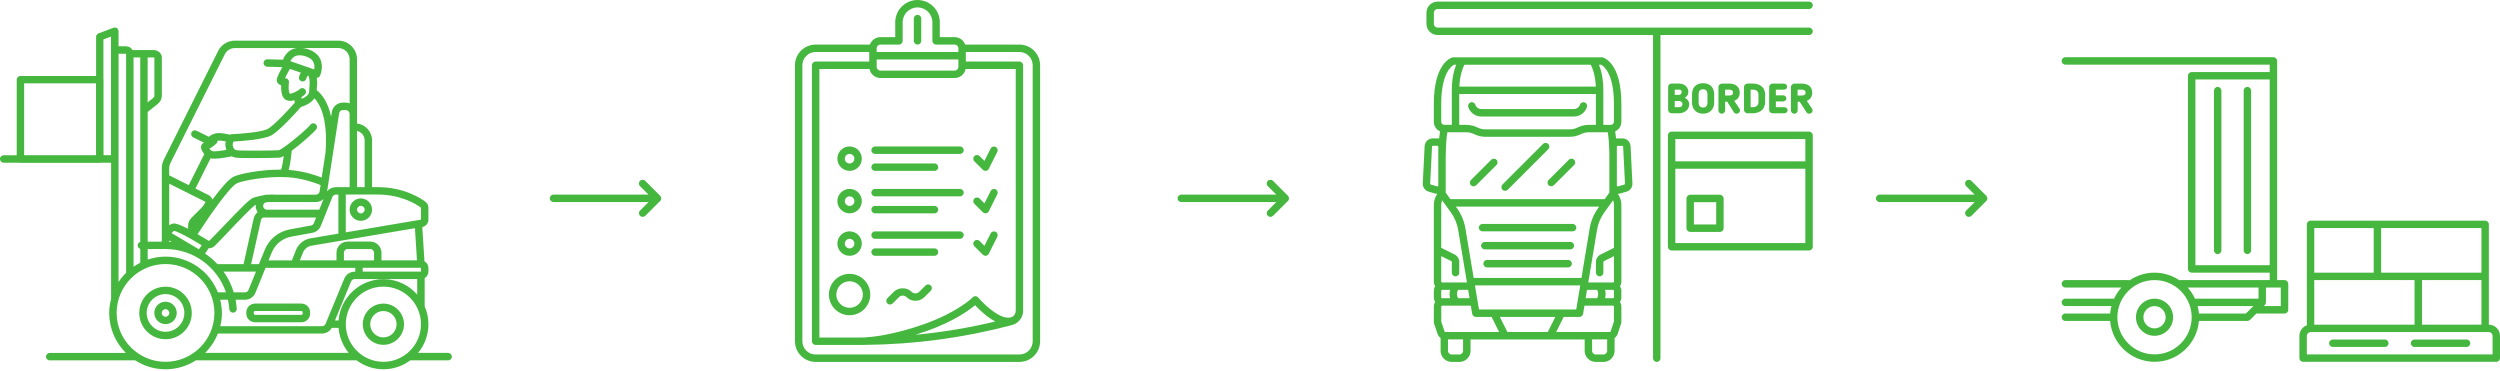 <?xml version="1.0" encoding="UTF-8"?> <svg xmlns="http://www.w3.org/2000/svg" width="673" height="100" viewBox="0 0 673 100" fill="none"> <path d="M120.62 95H112.55C114.29 92.9 115.33 90.21 115.33 87.28C115.33 85.56 114.97 83.93 114.32 82.45V74.86C114.92 74.51 115.33 73.87 115.33 73.13V72.12C115.33 71.36 114.9 70.7 114.27 70.36L113.68 61.11C114.64 60.93 115.33 60.11 115.33 59.13V55.92C115.33 55.29 115.03 54.69 114.53 54.31C113.3 53.39 108.75 50.38 101.69 50.38H100.16V37.78C100.16 35.43 98.39 33.52 96.11 33.24V15.98C96.11 13.2 93.85 10.94 91.07 10.94H63.23C61.31 10.94 59.58 12.01 58.72 13.73L44.09 43C43.74 43.7 43.56 44.48 43.56 45.26V65.05H39.76V30.13L42.45 27.99C43.16 27.42 43.57 26.62 43.57 25.78V15.48C43.57 14.37 42.55 13.47 41.3 13.47H35.68C35.33 12.87 34.69 12.46 33.95 12.46H31.93C31.92 12.46 31.92 12.46 31.91 12.46V8.4C31.91 8.07 31.75 7.76 31.48 7.58C31.21 7.39 30.87 7.35 30.56 7.47L26.52 8.99C26.13 9.14 25.87 9.51 25.87 9.93V20.46H5.5C4.95 20.46 4.5 20.91 4.5 21.46V41.8H1C0.45 41.8 0 42.25 0 42.8C0 43.35 0.45 43.8 1 43.8H5.31C5.37 43.81 5.43 43.84 5.5 43.84H26.88C26.95 43.84 27.01 43.81 27.07 43.8H29.91V80.45C29.59 81.67 29.4 82.95 29.4 84.26C29.4 88.46 31.12 92.27 33.89 95.01H13.38C12.83 95.01 12.38 95.46 12.38 96.01C12.38 96.56 12.83 97.01 13.38 97.01H36.4C38.76 98.52 41.55 99.41 44.56 99.41C47.57 99.41 50.36 98.52 52.72 97.01H96C98.02 98.51 100.51 99.41 103.22 99.41C105.93 99.41 108.42 98.51 110.44 97.01H120.64C121.19 97.01 121.64 96.56 121.64 96.01C121.64 95.46 121.17 95 120.62 95ZM103.21 75.15C96.86 75.15 91.65 80.06 91.14 86.27H90.17L94.52 75.76C94.68 75.38 95.05 75.13 95.46 75.13H112.32V79.31C110.1 76.77 106.84 75.15 103.21 75.15ZM59.28 80.69H61.37C61.54 81.52 61.68 82.36 61.73 83.23C61.76 83.76 62.2 84.17 62.73 84.17C62.75 84.17 62.77 84.17 62.79 84.17C63.34 84.14 63.76 83.67 63.73 83.11C63.68 82.29 63.56 81.48 63.42 80.69H65.96C67.2 80.69 68.29 79.95 68.76 78.81L71.49 72.1L95.65 72.11V73.14H95.47C94.24 73.14 93.15 73.87 92.68 75.01L87.76 86.9C87.76 86.9 87.76 86.9 87.76 86.91L87.65 87.18C87.49 87.56 87.12 87.81 86.71 87.81H59.3C59.58 86.67 59.74 85.48 59.74 84.26C59.74 83.04 59.55 81.83 59.28 80.69ZM82.02 23.94C81.6 23.59 80.97 23.65 80.61 24.06C80.23 24.5 78.42 25.34 78 25.2C77.63 24.62 77.65 23.09 77.78 22.2C77.82 21.9 77.72 21.59 77.51 21.37C77.3 21.15 77.01 21.04 76.71 21.06C76.99 20.44 77.51 19.47 78.04 18.54L80.98 19.56C80.68 20.06 80.54 20.56 80.5 20.7C80.37 21.24 80.7 21.77 81.24 21.9C81.78 22.03 82.31 21.7 82.45 21.17C82.54 20.79 82.79 20.38 82.95 20.34C83.18 20.49 83.41 21.53 83.36 22.52L83.22 24.74C83.15 25.6 82.1 26.24 81.22 26.61L81.12 26.16C81.57 25.88 81.95 25.59 82.16 25.33C82.5 24.91 82.43 24.29 82.02 23.94ZM84.58 18.69L78.18 16.47C78.38 16.06 78.7 15.58 79.21 15.26C79.89 14.83 80.81 14.77 81.93 15.06C83.18 15.39 84 15.96 84.38 16.74C84.7 17.41 84.68 18.14 84.58 18.69ZM81.02 28.8C81.79 28.57 83.7 27.88 84.65 26.45C86 27.87 88.37 31.76 87.62 41.17L86.6 47.8C84.88 47.12 81.59 46.02 77.72 45.74C78.21 43.89 78.45 41.56 78.54 40.58C81.3 38.55 84.63 35.51 85.15 34.78C85.48 34.33 85.38 33.71 84.93 33.38C84.48 33.05 83.86 33.15 83.53 33.6C82.84 34.55 79.3 37.57 76.96 39.27C76.94 39.28 76.93 39.29 76.91 39.3C76.04 39.93 75.34 40.37 75.03 40.44C73.62 40.56 64.66 40.6 63.74 40.45C63.27 40.37 62.81 40.15 62.66 39.1C62.6 38.66 62.74 38.32 62.87 38.1C64.71 38.01 70.88 37.61 73.03 36.45C75.23 35.28 79.9 30.07 81.02 28.8ZM94.12 34.19V50.38H90.42C89.48 50.38 88.62 50.81 88.06 51.52L88.35 49.61C88.41 49.47 88.43 49.32 88.42 49.18L91.29 30.5C91.37 30 91.79 29.63 92.3 29.63H93.09C93.65 29.63 94.11 30.09 94.11 30.65V34.19H94.12ZM111.7 61.43L112.25 70.09H102.69V68.03C102.69 66.38 101.34 65.03 99.69 65.03H93.58C91.93 65.03 90.58 66.38 90.58 68.03V70.09H80.72L81.55 68.01C81.94 67.03 82.83 66.31 83.87 66.14L111.7 61.43ZM97.64 73.13V72.1H113.34L113.33 73.12H97.64V73.13ZM100.69 70.1H92.58V68.04C92.58 67.49 93.03 67.04 93.58 67.04H99.69C100.24 67.04 100.69 67.49 100.69 68.04V70.1ZM83.54 64.17C81.82 64.46 80.35 65.65 79.7 67.27L78.57 70.1H72.29L73.14 68.01C74.06 65.75 76.04 64.14 78.44 63.7L84.09 62.67C85.12 62.48 85.97 61.79 86.36 60.82L89.48 53.02C89.64 52.63 90.01 52.38 90.43 52.38H91.09V62.89L83.54 64.17ZM51.28 64.25L54.3 66.02C54.03 66.45 53.77 66.84 53.56 67.11C52.96 66.74 51.86 66.09 49.77 64.87C48.47 64.11 46.92 63.21 46.2 62.76C46.4 62.49 46.73 62.18 46.85 62.15C47.39 62.19 49.57 63.26 51.28 64.25ZM56.38 64.79C56.33 64.84 56.25 64.85 56.18 64.81L53.19 63.05C56.5 57.91 61.85 50.3 63.76 49.35C65.11 48.67 71.91 47.33 77.57 47.72C81.52 48 84.89 49.24 86.3 49.82L86.04 51.53C85.96 52.03 85.54 52.4 85.03 52.4H74.01C73.79 52.37 73.21 52.33 72.29 52.4H71.87C71.53 52.4 71.22 52.47 70.92 52.57C70.16 52.7 69.29 52.89 68.29 53.19C67.34 53.48 65.27 55.52 59.94 61.13C58.51 62.61 57.18 64.01 56.38 64.79ZM71.41 54.52C71.76 54.47 72.07 54.43 72.34 54.4H85.02C85.83 54.4 86.55 54.08 87.1 53.57L85.95 56.45H71.86C71.3 56.45 70.84 55.99 70.84 55.43C70.84 55.02 71.08 54.68 71.41 54.52ZM70.24 59.27C70.3 59.01 70.49 58.56 71 58.56H85.1L84.49 60.08C84.36 60.41 84.07 60.64 83.72 60.71L78.07 61.74C74.99 62.3 72.45 64.36 71.27 67.26L69.7 71.11H67.6L70.24 59.27ZM60.7 39.38C60.75 39.73 60.83 40.04 60.94 40.34C59.27 40.64 57.62 40.83 57.19 40.7C56.91 40.61 56.58 40.31 56.36 40.03C57.12 39.64 57.87 38.99 58.24 38.65C58.46 38.45 58.56 38.17 58.55 37.89C58.7 37.86 58.85 37.84 59.02 37.84C59.56 37.86 60.22 37.96 60.78 38.07C60.68 38.46 60.63 38.9 60.7 39.38ZM56.68 42.62C56.94 42.69 57.28 42.72 57.67 42.72C59.14 42.72 61.29 42.32 62.4 42.09C62.71 42.25 63.05 42.37 63.43 42.43C63.99 42.52 66.07 42.56 68.35 42.56C71.28 42.56 74.53 42.5 75.23 42.44C75.52 42.42 75.92 42.25 76.39 41.99C76.24 43.15 76.01 44.58 75.68 45.66C70.21 45.62 64.41 46.8 62.87 47.57C61.52 48.24 59.33 50.84 57.19 53.72C57.01 53.21 56.65 52.77 56.13 52.51L52.62 50.75L56.68 42.62ZM55.23 54.29C55.29 54.32 55.32 54.4 55.29 54.46C55 55.03 54.63 55.56 54.17 56.01L51.52 58.66C50.95 59.23 50.64 59.99 50.64 60.8V61.6C48.6 60.53 47.23 60.04 46.56 60.18C46.22 60.25 45.88 60.42 45.56 60.64V49.45L55.23 54.29ZM46.24 65.12C46.02 65.1 45.79 65.1 45.56 65.09V64.72C45.76 64.84 45.98 64.97 46.24 65.12ZM56.16 66.82C56.19 66.82 56.23 66.83 56.26 66.83C56.81 66.83 57.36 66.62 57.77 66.22C58.6 65.41 59.88 64.07 61.37 62.5C63.86 59.88 68.04 55.49 68.85 55.1C68.86 55.1 68.86 55.1 68.87 55.09C68.86 55.2 68.84 55.3 68.84 55.42C68.84 56.05 69.03 56.63 69.36 57.11C68.85 57.5 68.47 58.09 68.29 58.81L65.57 71.1H58.53C57.53 70.03 56.41 69.08 55.19 68.26C55.46 67.92 55.78 67.45 56.16 66.82ZM68.91 73.11L66.9 78.06C66.74 78.45 66.37 78.7 65.95 78.7H62.92C62.31 76.68 61.39 74.79 60.19 73.12H68.91V73.11ZM113.33 55.91L113.32 59.13L93.08 62.55V52.37H101.69C108.13 52.38 112.23 55.08 113.33 55.91ZM98.16 37.78V50.38H96.11V35.25C97.29 35.5 98.16 36.54 98.16 37.78ZM94.12 15.98V27.81C93.8 27.69 93.46 27.62 93.1 27.62H92.31C90.81 27.62 89.55 28.7 89.32 30.18L89.14 31.37C88.15 26.95 86.24 25.02 85.25 24.28L85.36 22.62C85.37 22.37 85.39 21.7 85.27 20.96C85.65 20.95 86 20.73 86.16 20.37C86.2 20.27 87.2 17.99 86.2 15.88C85.56 14.54 84.3 13.61 82.45 13.11C82.09 13.01 81.75 12.96 81.41 12.92H91.07C92.75 12.94 94.12 14.31 94.12 15.98ZM45.88 43.89L60.51 14.62C61.03 13.58 62.07 12.94 63.23 12.94H79.93C79.27 13.03 78.66 13.23 78.12 13.58C77.03 14.28 76.46 15.33 76.18 16.07L71.98 15.96C71.97 15.96 71.96 15.96 71.95 15.96C71.41 15.96 70.97 16.39 70.95 16.93C70.94 17.48 71.37 17.94 71.92 17.96L76 18.07C74.43 20.87 74.48 21.41 74.5 21.66C74.56 22.3 75.01 22.76 75.69 22.96C75.64 23.94 75.71 25.33 76.29 26.26C76.62 26.79 77.19 27.1 77.9 27.15C77.96 27.15 78.02 27.16 78.08 27.16C78.44 27.16 78.84 27.09 79.24 26.98L79.38 27.63C77.62 29.61 73.7 33.83 72.09 34.7C70.4 35.61 64.49 36.04 62.35 36.13C62.2 36.14 62.06 36.19 61.93 36.25C61.26 36.1 60.05 35.86 59.08 35.82C57.42 35.77 56.35 36.7 56.22 36.82L52.89 35.18C52.39 34.94 51.79 35.14 51.55 35.64C51.31 36.14 51.51 36.73 52.01 36.98L54.93 38.41C54.48 38.58 54.16 38.97 54.11 39.48C54.06 40.08 54.44 40.85 55 41.48L50.82 49.84L45.55 47.2V45.23C45.56 44.78 45.67 44.31 45.88 43.89ZM44.56 67.04C52.07 67.04 58.51 71.89 60.83 78.69H58.65C56.43 73.07 50.96 69.08 44.56 69.08C42.88 69.08 41.27 69.37 39.76 69.87V67.03H44.56V67.04ZM41.56 15.49V25.76C41.56 25.99 41.43 26.22 41.19 26.41L39.75 27.56V15.47H41.29C41.46 15.47 41.56 15.53 41.56 15.49ZM37.76 65.11C37.36 65.24 37.06 65.6 37.06 66.05C37.06 66.5 37.35 66.86 37.76 66.99V70.73C37.13 71.05 36.53 71.4 35.95 71.8V15.47H37.76V65.11ZM6.5 22.44H25.85V41.78H6.5V22.44ZM29.89 41.78H27.87V21.44C27.87 21.4 27.85 21.36 27.84 21.31V10.61L29.88 9.84V41.78H29.89ZM31.92 14.46L33.95 14.47V73.44C33.18 74.19 32.5 75.02 31.91 75.92L31.92 14.46ZM31.4 84.24C31.4 76.99 37.3 71.08 44.56 71.08C51.82 71.08 57.72 76.98 57.72 84.24C57.72 91.5 51.81 97.4 44.56 97.4C37.31 97.4 31.4 91.5 31.4 84.24ZM58.65 89.79H86.69C87.79 89.79 88.77 89.2 89.31 88.27H91.14C91.35 90.81 92.34 93.13 93.87 94.99H55.23C56.7 93.53 57.87 91.76 58.65 89.79ZM93.09 87.28C93.09 81.7 97.63 77.16 103.21 77.16C108.79 77.16 113.33 81.7 113.33 87.28C113.33 92.86 108.79 97.4 103.21 97.4C97.63 97.4 93.09 92.86 93.09 87.28Z" fill="#45B73F"></path> <path d="M44.56 77.18C40.66 77.18 37.49 80.35 37.49 84.25C37.49 88.15 40.66 91.32 44.56 91.32C48.46 91.32 51.63 88.15 51.63 84.25C51.63 80.35 48.45 77.18 44.56 77.18ZM44.56 89.31C41.77 89.31 39.49 87.04 39.49 84.24C39.49 81.44 41.76 79.17 44.56 79.17C47.36 79.17 49.63 81.44 49.63 84.24C49.63 87.04 47.35 89.31 44.56 89.31Z" fill="#45B73F"></path> <path d="M44.56 81.22C42.89 81.22 41.54 82.58 41.54 84.24C41.54 85.9 42.9 87.26 44.56 87.26C46.22 87.26 47.58 85.9 47.58 84.24C47.58 82.58 46.22 81.22 44.56 81.22ZM44.56 85.27C44 85.27 43.54 84.81 43.54 84.25C43.54 83.69 44 83.23 44.56 83.23C45.12 83.23 45.58 83.69 45.58 84.25C45.58 84.81 45.12 85.27 44.56 85.27Z" fill="#45B73F"></path> <path d="M103.21 81.73C100.15 81.73 97.66 84.22 97.66 87.28C97.66 90.34 100.15 92.83 103.21 92.83C106.27 92.83 108.76 90.34 108.76 87.28C108.76 84.22 106.27 81.73 103.21 81.73ZM103.21 90.83C101.25 90.83 99.66 89.24 99.66 87.28C99.66 85.32 101.25 83.73 103.21 83.73C105.17 83.73 106.76 85.32 106.76 87.28C106.76 89.23 105.17 90.83 103.21 90.83Z" fill="#45B73F"></path> <path d="M68.66 86.76H81.13C82.42 86.76 83.48 85.71 83.48 84.41V84.07C83.48 82.78 82.43 81.72 81.13 81.72H68.66C67.37 81.72 66.31 82.77 66.31 84.07V84.41C66.31 85.71 67.36 86.76 68.66 86.76ZM68.31 84.07C68.31 83.88 68.47 83.72 68.66 83.72H81.13C81.32 83.72 81.48 83.88 81.48 84.07V84.41C81.48 84.6 81.32 84.76 81.13 84.76H68.66C68.47 84.76 68.31 84.6 68.31 84.41V84.07Z" fill="#45B73F"></path> <path d="M94.12 56.43C94.12 58.1 95.48 59.45 97.14 59.45C98.81 59.45 100.16 58.09 100.16 56.43C100.16 54.77 98.8 53.41 97.14 53.41C95.48 53.41 94.12 54.77 94.12 56.43ZM98.16 56.43C98.16 56.99 97.7 57.45 97.14 57.45C96.58 57.45 96.12 56.99 96.12 56.43C96.12 55.87 96.58 55.41 97.14 55.41C97.7 55.41 98.16 55.87 98.16 56.43Z" fill="#45B73F"></path> <path d="M398.78 31.37H423.68C425.28 31.37 426.7 30.35 427.21 28.83C427.38 28.31 427.1 27.74 426.58 27.56C426.06 27.39 425.49 27.67 425.32 28.19C425.09 28.89 424.43 29.36 423.69 29.36H398.79C398.05 29.36 397.39 28.89 397.16 28.19C396.99 27.67 396.42 27.38 395.9 27.56C395.38 27.73 395.09 28.3 395.27 28.83C395.76 30.35 397.17 31.37 398.78 31.37Z" fill="#45B73F"></path> <path d="M436.74 37.25H435.47C435.33 37.25 435.19 37.27 435.05 37.29C434.97 36.47 434.88 35.83 434.81 35.36C435.79 34.92 436.47 33.94 436.47 32.8V27.95C436.47 17.2 432.01 15.62 431.5 15.47C431.41 15.44 431.32 15.43 431.23 15.43H391.23C391.14 15.43 391.04 15.44 390.96 15.47C390.45 15.62 385.99 17.2 385.99 27.95V32.8C385.99 33.94 386.67 34.92 387.65 35.36C387.57 35.83 387.49 36.47 387.41 37.29C387.27 37.26 387.14 37.25 386.99 37.25H385.72C384.54 37.25 383.57 38.17 383.51 39.35L383.01 49.36C382.96 50.39 383.62 51.31 384.61 51.6L386.38 52.11C386.56 52.16 386.74 52.18 386.92 52.19C386.32 53.05 385.99 54.06 385.99 55.13V75.84C385.99 76.29 386.13 76.7 386.36 77.05C386.13 77.4 385.99 77.81 385.99 78.26V80.08C385.99 80.53 386.13 80.94 386.36 81.29C386.13 81.64 385.99 82.05 385.99 82.5V86.74C385.99 86.85 386.01 86.95 386.04 87.06L386.98 89.87C387.13 90.33 387.43 90.72 387.81 90.98V94.44C387.81 96.09 389.16 97.44 390.81 97.44H392.87C394.52 97.44 395.87 96.09 395.87 94.44V91.38H426.59V94.44C426.59 96.09 427.94 97.44 429.59 97.44H431.65C433.3 97.44 434.65 96.09 434.65 94.44V90.98C435.03 90.71 435.33 90.33 435.48 89.87L436.42 87.06C436.45 86.96 436.47 86.85 436.47 86.74V82.5C436.47 82.05 436.33 81.64 436.1 81.29C436.33 80.94 436.47 80.53 436.47 80.08V78.26C436.47 77.81 436.33 77.4 436.1 77.05C436.33 76.7 436.47 76.29 436.47 75.84V55.13C436.47 54.08 436.13 53.05 435.54 52.19C435.72 52.18 435.9 52.16 436.08 52.11L437.85 51.6C438.85 51.32 439.5 50.4 439.45 49.36L438.95 39.35C438.89 38.17 437.92 37.25 436.74 37.25ZM434.26 76.04H427.56L429.93 61.84C430.21 60.15 430.9 58.52 431.91 57.13L434.24 53.92C434.4 54.3 434.48 54.7 434.48 55.11V66.72L430.85 68.53C430.1 68.91 429.63 69.67 429.63 70.51V73.4C429.63 73.95 430.08 74.4 430.63 74.4C431.18 74.4 431.63 73.95 431.63 73.4V70.51C431.63 70.43 431.68 70.36 431.75 70.32L434.48 68.95V75.82C434.47 75.94 434.37 76.04 434.26 76.04ZM434.47 78.25V80.07C434.47 80.19 434.38 80.28 434.26 80.28H432.09C432.18 79.93 432.23 79.56 432.23 79.16C432.23 78.76 432.18 78.39 432.09 78.04H434.26C434.37 78.04 434.47 78.13 434.47 78.25ZM434.47 82.49V86.57L433.59 89.22C433.56 89.31 433.48 89.37 433.39 89.37H418.92L420.95 85.31H425.18C425.67 85.31 426.09 84.96 426.17 84.47L426.54 82.28H434.28C434.37 82.28 434.47 82.37 434.47 82.49ZM405.79 89.37L403.76 85.31H418.7L416.67 89.37H405.79ZM389.07 89.37C388.98 89.37 388.9 89.31 388.87 89.22L387.99 86.57V82.49C387.99 82.37 388.09 82.28 388.2 82.28H395.94L396.31 84.47C396.39 84.95 396.81 85.31 397.3 85.31H401.53L403.56 89.37H389.07ZM387.98 80.07V78.25C387.98 78.13 388.08 78.04 388.19 78.04H390.36C390.27 78.39 390.22 78.76 390.22 79.16C390.22 79.56 390.27 79.93 390.36 80.28H388.19C388.08 80.28 387.98 80.18 387.98 80.07ZM387.98 75.82V68.95L390.71 70.31C390.78 70.35 390.83 70.42 390.83 70.5V73.4C390.83 73.95 391.28 74.4 391.83 74.4C392.38 74.4 392.83 73.95 392.83 73.4V70.51C392.83 69.67 392.36 68.91 391.61 68.53L387.98 66.72V55.11C387.98 54.7 388.06 54.29 388.22 53.92L390.55 57.13C391.56 58.52 392.24 60.15 392.53 61.84L394.9 76.04H388.2C388.08 76.04 387.98 75.94 387.98 75.82ZM389.2 41.88C389.2 38.75 389.46 36.65 389.63 35.61H394.72C395.45 35.61 396.19 35.78 396.84 36.11C397.77 36.58 398.81 36.82 399.85 36.82H422.59C423.63 36.82 424.67 36.57 425.6 36.11C426.25 35.78 426.99 35.61 427.72 35.61H432.81C432.98 36.65 433.24 38.75 433.24 41.88V51.86L431.97 53.61H390.45L389.18 51.86V41.88H389.2ZM428.24 17.43C428.65 18.2 429.46 20.11 429.6 23.31H392.86C393 20.11 393.81 18.2 394.22 17.43H428.24ZM392.83 25.31H429.61V33.61H427.72C426.68 33.61 425.64 33.86 424.71 34.32C424.05 34.65 423.32 34.82 422.59 34.82H399.85C399.12 34.82 398.38 34.65 397.73 34.32C396.8 33.85 395.76 33.61 394.72 33.61H392.83V25.31ZM429.92 78.04C430.02 78.16 430.23 78.54 430.23 79.16C430.23 79.78 430.03 80.17 429.92 80.28H426.85L427.22 78.04H429.92ZM398.14 83.31L397.06 76.83H425.4L424.32 83.31H398.14ZM392.53 80.28C392.43 80.16 392.23 79.78 392.23 79.16C392.23 78.54 392.43 78.15 392.53 78.04H395.23L395.6 80.28H392.53ZM425.73 74.82H396.71L394.49 61.51C394.16 59.51 393.35 57.59 392.16 55.95L391.91 55.61H430.51L430.26 55.95C429.07 57.59 428.26 59.51 427.93 61.51L425.73 74.82ZM434.47 27.94V32.79C434.47 33.24 434.1 33.61 433.65 33.61H431.62V24.31C431.62 21.05 430.99 18.79 430.44 17.43H431.03C431.61 17.72 434.47 19.6 434.47 27.94ZM387.98 27.94C387.98 19.54 390.88 17.69 391.41 17.42H392.01C391.45 18.78 390.83 21.04 390.83 24.3V33.6H388.8C388.35 33.6 387.98 33.23 387.98 32.78V27.94ZM385.15 49.67C385.06 49.64 384.99 49.55 385 49.46L385.5 39.45C385.51 39.34 385.6 39.25 385.71 39.25H386.98C387.1 39.25 387.19 39.35 387.19 39.46V49.97C387.19 50.06 387.14 50.11 387.11 50.14C387.07 50.17 387 50.2 386.92 50.18L385.15 49.67ZM393.86 94.43C393.86 94.98 393.41 95.43 392.86 95.43H390.8C390.25 95.43 389.8 94.98 389.8 94.43V91.37H393.86V94.43ZM432.65 94.43C432.65 94.98 432.2 95.43 431.65 95.43H429.59C429.04 95.43 428.59 94.98 428.59 94.43V91.37H432.65V94.43ZM437.3 49.67L435.53 50.18C435.45 50.2 435.38 50.17 435.34 50.15C435.3 50.12 435.26 50.07 435.26 49.98V39.47C435.26 39.35 435.35 39.26 435.47 39.26H436.74C436.85 39.26 436.95 39.35 436.95 39.46L437.45 49.47C437.46 49.56 437.39 49.64 437.3 49.67Z" fill="#45B73F"></path> <path d="M405.17 51.37C405.43 51.37 405.68 51.27 405.88 51.08L416.79 40.17C417.18 39.78 417.18 39.15 416.79 38.76C416.4 38.37 415.77 38.37 415.38 38.76L404.47 49.67C404.08 50.06 404.08 50.69 404.47 51.08C404.65 51.27 404.91 51.37 405.17 51.37Z" fill="#45B73F"></path> <path d="M396.68 50.16C396.94 50.16 397.19 50.06 397.39 49.87L402.85 44.42C403.24 44.03 403.24 43.4 402.85 43.01C402.46 42.62 401.83 42.62 401.44 43.01L395.98 48.46C395.59 48.85 395.59 49.48 395.98 49.87C396.17 50.06 396.42 50.16 396.68 50.16Z" fill="#45B73F"></path> <path d="M416.88 49.86C417.08 50.06 417.33 50.15 417.59 50.15C417.85 50.15 418.1 50.05 418.3 49.86L423.75 44.41C424.14 44.02 424.14 43.39 423.75 43C423.36 42.61 422.73 42.61 422.34 43L416.89 48.45C416.49 48.84 416.49 49.47 416.88 49.86Z" fill="#45B73F"></path> <path d="M422.14 69.98H400.32C399.77 69.98 399.32 70.43 399.32 70.98C399.32 71.53 399.77 71.98 400.32 71.98H422.14C422.69 71.98 423.14 71.53 423.14 70.98C423.14 70.43 422.69 69.98 422.14 69.98Z" fill="#45B73F"></path> <path d="M422.74 65.13H399.71C399.16 65.13 398.71 65.58 398.71 66.13C398.71 66.68 399.16 67.13 399.71 67.13H422.74C423.29 67.13 423.74 66.68 423.74 66.13C423.74 65.58 423.29 65.13 422.74 65.13Z" fill="#45B73F"></path> <path d="M423.35 60.28H399.1C398.55 60.28 398.1 60.73 398.1 61.28C398.1 61.83 398.55 62.28 399.1 62.28H423.34C423.89 62.28 424.34 61.83 424.34 61.28C424.34 60.73 423.9 60.28 423.35 60.28Z" fill="#45B73F"></path> <path d="M387 2.43H487C487.55 2.43 488 1.98 488 1.43C488 0.88 487.55 0.43 487 0.43H387C385.35 0.43 384 1.78 384 3.43V6.43C384 8.08 385.35 9.43 387 9.43H445V96.43C445 96.98 445.45 97.43 446 97.43C446.55 97.43 447 96.98 447 96.43V9.43H487C487.55 9.43 488 8.98 488 8.43C488 7.88 487.55 7.43 487 7.43H387C386.45 7.43 386 6.98 386 6.43V3.43C386 2.88 386.45 2.43 387 2.43Z" fill="#45B73F"></path> <path d="M487 35.43H450C449.45 35.43 449 35.88 449 36.43V66.43C449 66.98 449.45 67.43 450 67.43H487C487.55 67.43 488 66.98 488 66.43V36.43C488 35.88 487.55 35.43 487 35.43ZM486 37.43V43.43H451V37.43H486ZM451 65.43V45.43H486V65.43H451Z" fill="#45B73F"></path> <path d="M463 52.43H455C454.45 52.43 454 52.88 454 53.43V61.43C454 61.98 454.45 62.43 455 62.43H463C463.55 62.43 464 61.98 464 61.43V53.43C464 52.88 463.55 52.43 463 52.43ZM462 60.43H456V54.43H462V60.43Z" fill="#45B73F"></path> <path d="M454.5 24.77C454.5 24.48 454.45 24.2 454.34 23.93C454.23 23.66 454.07 23.41 453.85 23.19C453.63 22.98 453.36 22.81 453.03 22.68C452.7 22.55 452.33 22.49 451.9 22.49H450.04C449.77 22.49 449.54 22.58 449.35 22.75C449.15 22.93 449.06 23.15 449.06 23.41V29.58C449.06 29.83 449.16 30.04 449.35 30.23C449.54 30.41 449.77 30.5 450.05 30.5H451.87C452.31 30.5 452.71 30.44 453.06 30.31C453.41 30.18 453.71 30.01 453.96 29.79C454.21 29.57 454.4 29.31 454.53 29.02C454.66 28.73 454.73 28.41 454.73 28.07C454.73 27.81 454.69 27.58 454.6 27.38C454.52 27.18 454.41 27.01 454.27 26.86C454.14 26.71 453.98 26.58 453.8 26.48C453.71 26.42 453.61 26.37 453.52 26.33C453.76 26.18 453.98 26.01 454.15 25.81C454.37 25.54 454.5 25.19 454.5 24.77ZM452.64 25.13C452.6 25.22 452.54 25.3 452.47 25.36C452.4 25.42 452.32 25.46 452.23 25.49C452.15 25.52 452.06 25.53 451.98 25.53H450.84V24.13H452.06C452.3 24.13 452.47 24.19 452.56 24.32C452.66 24.46 452.71 24.61 452.71 24.8C452.71 24.92 452.68 25.03 452.64 25.13ZM451.95 28.85H450.84V27.19H452.01C452.27 27.19 452.49 27.26 452.66 27.41C452.83 27.56 452.91 27.76 452.91 28.04C452.91 28.29 452.83 28.49 452.68 28.63C452.53 28.78 452.28 28.85 451.95 28.85Z" fill="#45B73F"></path> <path d="M457.17 30.36C457.54 30.52 457.98 30.6 458.47 30.6C458.96 30.6 459.4 30.52 459.77 30.36C460.14 30.2 460.46 29.99 460.7 29.71C460.95 29.44 461.14 29.11 461.27 28.75C461.4 28.39 461.46 27.99 461.46 27.58V25.4C461.46 25 461.4 24.62 461.29 24.26C461.18 23.9 461 23.57 460.76 23.3C460.52 23.02 460.21 22.8 459.83 22.64C459.45 22.48 459 22.4 458.47 22.4C457.94 22.4 457.48 22.48 457.11 22.64C456.73 22.8 456.42 23.02 456.18 23.3C455.94 23.58 455.77 23.9 455.66 24.26C455.55 24.62 455.49 25 455.49 25.4V27.58C455.49 27.99 455.55 28.39 455.68 28.75C455.81 29.12 456 29.44 456.25 29.71C456.48 29.99 456.79 30.2 457.17 30.36ZM458.46 24.04C458.91 24.04 459.21 24.16 459.38 24.4C459.56 24.65 459.65 24.99 459.65 25.4V27.58C459.65 27.99 459.55 28.33 459.36 28.58C459.17 28.83 458.88 28.95 458.46 28.95C458.04 28.95 457.75 28.83 457.56 28.58C457.37 28.33 457.27 27.99 457.27 27.58V25.4C457.27 24.98 457.36 24.64 457.54 24.4C457.71 24.16 458.02 24.04 458.46 24.04Z" fill="#45B73F"></path> <path d="M468.33 24.95C468.33 24.65 468.28 24.35 468.19 24.06C468.09 23.77 467.93 23.5 467.71 23.27C467.49 23.04 467.19 22.85 466.82 22.71C466.45 22.57 466 22.5 465.48 22.5H463.57C463.44 22.5 463.32 22.53 463.2 22.58C463.09 22.63 462.98 22.69 462.9 22.77C462.81 22.85 462.74 22.95 462.69 23.06C462.64 23.17 462.61 23.29 462.61 23.42V29.76C462.61 29.99 462.7 30.2 462.87 30.36C463.04 30.53 463.25 30.61 463.49 30.61C463.61 30.61 463.72 30.59 463.84 30.54C463.95 30.49 464.05 30.43 464.12 30.36C464.2 30.28 464.27 30.19 464.32 30.09C464.37 29.99 464.4 29.87 464.4 29.76V27.37H464.95L466.76 30.21C466.93 30.47 467.18 30.61 467.51 30.61C467.66 30.61 467.8 30.57 467.93 30.49C468.06 30.41 468.18 30.32 468.26 30.2C468.35 30.08 468.4 29.93 468.42 29.77C468.43 29.61 468.39 29.44 468.28 29.28L466.86 27.15C467.29 26.99 467.63 26.73 467.89 26.4C468.19 26 468.33 25.52 468.33 24.95ZM466.54 24.95C466.54 25.2 466.46 25.38 466.29 25.51C466.12 25.65 465.85 25.71 465.5 25.71H464.39V24.13H465.43C465.67 24.13 465.86 24.16 466.01 24.21C466.15 24.26 466.26 24.32 466.34 24.4C466.42 24.47 466.47 24.55 466.49 24.64C466.53 24.74 466.54 24.84 466.54 24.95Z" fill="#45B73F"></path> <path d="M470.08 30.42C470.2 30.47 470.32 30.5 470.46 30.5H471.7C472.34 30.5 472.88 30.41 473.32 30.24C473.76 30.07 474.13 29.84 474.4 29.55C474.68 29.26 474.88 28.93 475 28.55C475.12 28.18 475.18 27.79 475.18 27.39V25.5C475.18 25.11 475.12 24.73 475 24.37C474.88 24 474.68 23.68 474.4 23.4C474.13 23.12 473.76 22.9 473.32 22.73C472.88 22.57 472.34 22.49 471.7 22.49H470.46C470.33 22.49 470.2 22.52 470.08 22.57C469.96 22.62 469.86 22.69 469.78 22.76C469.69 22.84 469.62 22.93 469.57 23.04C469.51 23.15 469.49 23.27 469.49 23.4V29.58C469.49 29.71 469.52 29.83 469.57 29.94C469.62 30.05 469.7 30.14 469.78 30.22C469.87 30.31 469.97 30.37 470.08 30.42ZM471.89 28.85H471.27V24.13H471.89C472.17 24.13 472.41 24.17 472.6 24.24C472.79 24.31 472.94 24.41 473.05 24.53C473.16 24.65 473.25 24.8 473.3 24.96C473.35 25.13 473.38 25.31 473.38 25.5V27.39C473.38 27.6 473.35 27.79 473.3 27.97C473.25 28.14 473.17 28.29 473.05 28.42C472.93 28.55 472.78 28.65 472.59 28.73C472.42 28.81 472.18 28.85 471.89 28.85Z" fill="#45B73F"></path> <path d="M480.2 24.14C480.44 24.14 480.65 24.07 480.83 23.92C481.01 23.77 481.1 23.57 481.1 23.34C481.1 23.11 481.01 22.92 480.84 22.75C480.67 22.58 480.45 22.5 480.21 22.5H477.23C477.09 22.5 476.96 22.53 476.84 22.58C476.72 22.63 476.62 22.7 476.54 22.78C476.46 22.86 476.39 22.96 476.34 23.07C476.29 23.18 476.26 23.29 476.26 23.41V29.6C476.26 29.77 476.29 29.91 476.36 30.03C476.43 30.15 476.52 30.25 476.63 30.32C476.74 30.39 476.86 30.43 477 30.46C477.13 30.49 477.27 30.5 477.41 30.5H480.33C480.57 30.5 480.79 30.42 480.96 30.26C481.14 30.1 481.23 29.9 481.23 29.66C481.23 29.43 481.14 29.24 480.95 29.08C480.77 28.93 480.57 28.85 480.33 28.85H478.06V27.31H480.01C480.25 27.31 480.46 27.23 480.63 27.07C480.8 26.91 480.89 26.71 480.89 26.48C480.89 26.24 480.8 26.05 480.61 25.89C480.43 25.74 480.23 25.66 480.01 25.66H478.06V24.14H480.2Z" fill="#45B73F"></path> <path d="M487.85 24.95C487.85 24.65 487.8 24.36 487.71 24.06C487.61 23.77 487.45 23.5 487.23 23.27C487.01 23.04 486.71 22.85 486.34 22.71C485.98 22.57 485.52 22.5 485 22.5H483.09C482.96 22.5 482.84 22.53 482.72 22.58C482.61 22.63 482.5 22.69 482.42 22.77C482.33 22.85 482.26 22.95 482.21 23.06C482.16 23.17 482.13 23.29 482.13 23.42V29.76C482.13 29.99 482.22 30.2 482.39 30.36C482.56 30.53 482.77 30.61 483.01 30.61C483.13 30.61 483.25 30.59 483.36 30.54C483.47 30.49 483.56 30.43 483.65 30.36C483.73 30.28 483.8 30.19 483.85 30.09C483.9 29.98 483.93 29.87 483.93 29.76V27.37H484.48L486.29 30.21C486.46 30.47 486.71 30.61 487.04 30.61C487.19 30.61 487.33 30.57 487.46 30.49C487.59 30.42 487.71 30.32 487.79 30.2C487.88 30.08 487.93 29.93 487.95 29.77C487.96 29.61 487.92 29.44 487.81 29.28L486.39 27.15C486.82 26.99 487.16 26.73 487.42 26.4C487.7 26 487.85 25.52 487.85 24.95ZM486.06 24.95C486.06 25.2 485.98 25.38 485.81 25.51C485.64 25.65 485.37 25.71 485.02 25.71H483.91V24.13H484.95C485.18 24.13 485.38 24.16 485.53 24.21C485.67 24.26 485.78 24.32 485.86 24.4C485.94 24.47 485.99 24.55 486.01 24.64C486.04 24.74 486.06 24.84 486.06 24.95Z" fill="#45B73F"></path> <path d="M274.43 12H259.82C259.41 10.84 258.31 10 257 10H253V6C253 2.69 250.31 0 247 0C243.69 0 241 2.69 241 6V10H237C235.7 10 234.6 10.84 234.18 12H219.57C216.5 12 214 14.5 214 17.57V91.86C214 94.93 216.5 97.43 219.57 97.43H274.43C277.5 97.43 280 94.93 280 91.86V17.57C280 14.5 277.5 12 274.43 12ZM273.43 83.65C273.43 84.28 273.12 84.85 272.64 85.21C269.89 86.79 264.89 81.94 263.34 80.1C263.16 79.88 262.89 79.75 262.61 79.74C262.32 79.71 262.05 79.84 261.86 80.04C261.82 80.08 258.01 83.95 248.9 87.21C240.46 90.22 234.49 90.75 232.73 90.84C232.31 90.84 231.88 90.86 231.46 90.86H220.58V18.57H234.07C234.34 19.95 235.55 21 237.01 21H257.01C258.47 21 259.68 19.95 259.95 18.57H273.44V83.65H273.43ZM267.94 86.55C260.86 88.24 253.67 89.44 246.42 90.13C247.43 89.82 248.47 89.47 249.56 89.08C256.86 86.47 260.9 83.5 262.49 82.15C263.56 83.31 265.63 85.34 267.94 86.55ZM258 18C258 18.55 257.55 19 257 19H237C236.45 19 236 18.55 236 18V16H258V18ZM237 12H242C242.55 12 243 11.55 243 11V6C243 3.79 244.79 2 247 2C249.21 2 251 3.79 251 6V11C251 11.55 251.45 12 252 12H257C257.55 12 258 12.45 258 13V14H236V13C236 12.45 236.45 12 237 12ZM278 91.86C278 93.83 276.4 95.43 274.43 95.43H219.57C217.6 95.43 216 93.83 216 91.86V17.57C216 15.6 217.6 14 219.57 14H234V16.57H219.57C219.02 16.57 218.57 17.02 218.57 17.57V91.86C218.57 92.41 219.02 92.86 219.57 92.86H231.45C231.67 92.86 231.9 92.85 232.12 92.85C232.14 92.85 232.15 92.86 232.17 92.86C232.22 92.86 232.47 92.86 232.87 92.84C246.24 92.72 259.56 90.93 272.48 87.49C272.95 87.37 273.37 87.16 273.75 86.89C273.76 86.89 273.76 86.88 273.77 86.88C273.79 86.87 273.8 86.85 273.81 86.84C274.8 86.11 275.42 84.95 275.42 83.66V17.57C275.42 17.02 274.97 16.57 274.42 16.57H260V14H274.43C276.4 14 278 15.6 278 17.57V91.86Z" fill="#45B73F"></path> <path d="M228.71 46C230.52 46 232 44.53 232 42.71C232 40.9 230.53 39.42 228.71 39.42C226.89 39.42 225.42 40.89 225.42 42.71C225.43 44.53 226.9 46 228.71 46ZM228.71 41.43C229.42 41.43 230 42.01 230 42.72C230 43.43 229.42 44.01 228.71 44.01C228 44.01 227.42 43.43 227.42 42.72C227.42 42.01 228.01 41.43 228.71 41.43Z" fill="#45B73F"></path> <path d="M258.43 39.43H235.57C235.02 39.43 234.57 39.88 234.57 40.43C234.57 40.98 235.02 41.43 235.57 41.43H258.43C258.98 41.43 259.43 40.98 259.43 40.43C259.43 39.88 258.98 39.43 258.43 39.43Z" fill="#45B73F"></path> <path d="M235.57 46H251.57C252.12 46 252.57 45.55 252.57 45C252.57 44.45 252.12 44 251.57 44H235.57C235.02 44 234.57 44.45 234.57 45C234.57 45.55 235.02 46 235.57 46Z" fill="#45B73F"></path> <path d="M264.58 45.71C264.77 45.9 265.02 46 265.29 46C265.34 46 265.4 46 265.45 45.99C265.77 45.94 266.04 45.74 266.18 45.45L268.47 40.88C268.72 40.39 268.52 39.79 268.02 39.54C267.53 39.29 266.92 39.49 266.68 39.99L265.01 43.32L263.71 42.02C263.32 41.63 262.69 41.63 262.3 42.02C261.91 42.41 261.91 43.04 262.3 43.43L264.58 45.71Z" fill="#45B73F"></path> <path d="M228.71 57.43C230.52 57.43 232 55.96 232 54.14C232 52.33 230.53 50.85 228.71 50.85C226.89 50.85 225.42 52.32 225.42 54.14C225.43 55.96 226.9 57.43 228.71 57.43ZM228.71 52.86C229.42 52.86 230 53.44 230 54.15C230 54.86 229.42 55.44 228.71 55.44C228 55.44 227.42 54.86 227.42 54.15C227.43 53.43 228.01 52.86 228.71 52.86Z" fill="#45B73F"></path> <path d="M258.43 50.86H235.57C235.02 50.86 234.57 51.31 234.57 51.86C234.57 52.41 235.02 52.86 235.57 52.86H258.43C258.98 52.86 259.43 52.41 259.43 51.86C259.43 51.31 258.98 50.86 258.43 50.86Z" fill="#45B73F"></path> <path d="M235.57 57.43H251.57C252.12 57.43 252.57 56.98 252.57 56.43C252.57 55.88 252.12 55.43 251.57 55.43H235.57C235.02 55.43 234.57 55.88 234.57 56.43C234.57 56.98 235.02 57.43 235.57 57.43Z" fill="#45B73F"></path> <path d="M264.58 57.14C264.77 57.33 265.02 57.43 265.29 57.43C265.34 57.43 265.4 57.43 265.45 57.42C265.77 57.37 266.04 57.17 266.18 56.88L268.47 52.31C268.72 51.82 268.52 51.22 268.02 50.97C267.52 50.72 266.92 50.92 266.68 51.42L265.01 54.75L263.71 53.45C263.32 53.06 262.69 53.06 262.3 53.45C261.91 53.84 261.91 54.47 262.3 54.86L264.58 57.14Z" fill="#45B73F"></path> <path d="M228.71 68.86C230.52 68.86 232 67.39 232 65.57C232 63.75 230.53 62.28 228.71 62.28C226.89 62.28 225.42 63.75 225.42 65.57C225.42 67.39 226.9 68.86 228.71 68.86ZM228.71 64.29C229.42 64.29 230 64.87 230 65.58C230 66.29 229.42 66.87 228.71 66.87C228 66.87 227.42 66.29 227.42 65.58C227.42 64.87 228.01 64.29 228.71 64.29Z" fill="#45B73F"></path> <path d="M258.43 62.29H235.57C235.02 62.29 234.57 62.74 234.57 63.29C234.57 63.84 235.02 64.29 235.57 64.29H258.43C258.98 64.29 259.43 63.84 259.43 63.29C259.43 62.74 258.98 62.29 258.43 62.29Z" fill="#45B73F"></path> <path d="M251.57 66.86H235.57C235.02 66.86 234.57 67.31 234.57 67.86C234.57 68.41 235.02 68.86 235.57 68.86H251.57C252.12 68.86 252.57 68.41 252.57 67.86C252.57 67.31 252.12 66.86 251.57 66.86Z" fill="#45B73F"></path> <path d="M264.58 68.57C264.77 68.76 265.02 68.86 265.29 68.86C265.34 68.86 265.4 68.86 265.45 68.85C265.77 68.8 266.04 68.6 266.18 68.31L268.47 63.74C268.72 63.25 268.52 62.65 268.02 62.4C267.53 62.15 266.92 62.35 266.68 62.85L265.01 66.18L263.71 64.88C263.32 64.49 262.69 64.49 262.3 64.88C261.91 65.27 261.91 65.9 262.3 66.29L264.58 68.57Z" fill="#45B73F"></path> <path d="M228.71 73.72C225.64 73.72 223.14 76.22 223.14 79.29C223.14 82.36 225.64 84.86 228.71 84.86C231.78 84.86 234.28 82.36 234.28 79.29C234.28 76.22 231.79 73.72 228.71 73.72ZM228.71 82.86C226.74 82.86 225.14 81.26 225.14 79.29C225.14 77.32 226.74 75.72 228.71 75.72C230.68 75.72 232.28 77.32 232.28 79.29C232.28 81.26 230.68 82.86 228.71 82.86Z" fill="#45B73F"></path> <path d="M249.15 76.86L247.44 78.57C246.88 79.12 245.98 79.12 245.43 78.57C244.14 77.28 241.88 77.28 240.59 78.57L238.88 80.28C238.49 80.67 238.49 81.3 238.88 81.69C239.08 81.89 239.33 81.98 239.59 81.98C239.85 81.98 240.1 81.88 240.3 81.69L242.01 79.98C242.55 79.44 243.49 79.44 244.02 79.98C245.35 81.31 247.53 81.31 248.86 79.98L250.57 78.27C250.96 77.88 250.96 77.25 250.57 76.86C250.17 76.47 249.54 76.47 249.15 76.86Z" fill="#45B73F"></path> <path d="M247 12C247.55 12 248 11.55 248 11V5C248 4.45 247.55 4 247 4C246.45 4 246 4.45 246 5V11C246 11.55 246.45 12 247 12Z" fill="#45B73F"></path> <path d="M177.92 53.02C177.87 52.9 177.8 52.79 177.7 52.69L173.7 48.69C173.31 48.3 172.68 48.3 172.29 48.69C171.9 49.08 171.9 49.71 172.29 50.1L174.58 52.39H149C148.45 52.39 148 52.84 148 53.39C148 53.94 148.45 54.39 149 54.39H174.59L172.3 56.68C171.91 57.07 171.91 57.7 172.3 58.09C172.5 58.29 172.75 58.38 173.01 58.38C173.27 58.38 173.52 58.28 173.72 58.09L177.72 54.09C177.81 54 177.89 53.89 177.94 53.76C178.02 53.54 178.02 53.26 177.92 53.02Z" fill="#45B73F"></path> <path d="M346.92 53.02C346.87 52.9 346.8 52.79 346.7 52.69L342.7 48.69C342.31 48.3 341.68 48.3 341.29 48.69C340.9 49.08 340.9 49.71 341.29 50.1L343.58 52.39H318C317.45 52.39 317 52.84 317 53.39C317 53.94 317.45 54.39 318 54.39H343.59L341.3 56.68C340.91 57.07 340.91 57.7 341.3 58.09C341.5 58.29 341.75 58.38 342.01 58.38C342.27 58.38 342.52 58.28 342.72 58.09L346.72 54.09C346.81 54 346.89 53.89 346.94 53.76C347.02 53.54 347.02 53.26 346.92 53.02Z" fill="#45B73F"></path> <path d="M534.92 53.02C534.87 52.9 534.8 52.79 534.7 52.69L530.7 48.69C530.31 48.3 529.68 48.3 529.29 48.69C528.9 49.08 528.9 49.71 529.29 50.1L531.58 52.39H506C505.45 52.39 505 52.84 505 53.39C505 53.94 505.45 54.39 506 54.39H531.59L529.3 56.68C528.91 57.07 528.91 57.7 529.3 58.09C529.5 58.29 529.75 58.38 530.01 58.38C530.27 58.38 530.52 58.28 530.72 58.09L534.72 54.09C534.81 54 534.89 53.89 534.94 53.76C535.02 53.54 535.02 53.26 534.92 53.02Z" fill="#45B73F"></path> <path d="M580 80.4C577.24 80.4 575 82.64 575 85.4C575 88.16 577.24 90.4 580 90.4C582.76 90.4 585 88.16 585 85.4C585 82.64 582.76 80.4 580 80.4ZM580 88.4C578.35 88.4 577 87.05 577 85.4C577 83.75 578.35 82.4 580 82.4C581.65 82.4 583 83.75 583 85.4C583 87.05 581.65 88.4 580 88.4Z" fill="#45B73F"></path> <path d="M615 75.4H613V16.4C613 15.85 612.55 15.4 612 15.4H556C555.45 15.4 555 15.85 555 16.4C555 16.95 555.45 17.4 556 17.4H611V19.4H590C589.45 19.4 589 19.85 589 20.4V72.4C589 72.95 589.45 73.4 590 73.4H611V75.4H587C586.9 75.4 586.81 75.43 586.71 75.46C584.79 74.16 582.48 73.4 580 73.4C577.52 73.4 575.2 74.16 573.29 75.46C573.2 75.43 573.1 75.4 573 75.4H556C555.45 75.4 555 75.85 555 76.4C555 76.95 555.45 77.4 556 77.4H571.08C570.28 78.3 569.6 79.31 569.1 80.42C569.07 80.42 569.04 80.4 569 80.4H556C555.45 80.4 555 80.85 555 81.4C555 81.95 555.45 82.4 556 82.4H568.39C568.22 83.05 568.1 83.71 568.05 84.4H556C555.45 84.4 555 84.85 555 85.4C555 85.95 555.45 86.4 556 86.4H568.05C568.56 92.55 573.72 97.4 580 97.4C586.28 97.4 591.44 92.55 591.95 86.4H605C605.27 86.4 605.52 86.29 605.71 86.11L607.42 84.4H615C615.55 84.4 616 83.95 616 83.4V76.4C616 75.85 615.55 75.4 615 75.4ZM591 71.4V21.4H611V71.4H591ZM608 80.4H591C590.97 80.4 590.94 80.42 590.9 80.42C590.39 79.31 589.72 78.3 588.92 77.4H608V80.4ZM580 95.4C574.49 95.4 570 90.91 570 85.4C570 79.89 574.49 75.4 580 75.4C585.51 75.4 590 79.89 590 85.4C590 90.91 585.51 95.4 580 95.4ZM604.59 84.4H591.95C591.89 83.71 591.77 83.05 591.61 82.4H606.59L604.59 84.4ZM614 82.4H609.41L609.7 82.11C609.7 82.11 609.7 82.1 609.71 82.1C609.79 82.02 609.85 81.92 609.9 81.82C609.91 81.79 609.92 81.76 609.93 81.73C609.96 81.64 609.98 81.56 609.98 81.46C609.98 81.44 609.99 81.42 609.99 81.4V77.4H613.99V82.4H614Z" fill="#45B73F"></path> <path d="M597 23.4C596.45 23.4 596 23.85 596 24.4V67.4C596 67.95 596.45 68.4 597 68.4C597.55 68.4 598 67.95 598 67.4V24.4C598 23.85 597.55 23.4 597 23.4Z" fill="#45B73F"></path> <path d="M605 23.4C604.45 23.4 604 23.85 604 24.4V67.4C604 67.95 604.45 68.4 605 68.4C605.55 68.4 606 67.95 606 67.4V24.4C606 23.85 605.55 23.4 605 23.4Z" fill="#45B73F"></path> <path d="M670 87.4V60.4C670 59.85 669.55 59.4 669 59.4H622C621.45 59.4 621 59.85 621 60.4V87.58C619.84 87.99 619 89.09 619 90.4V96.4C619 96.95 619.45 97.4 620 97.4H672C672.55 97.4 673 96.95 673 96.4V90.4C673 88.75 671.65 87.4 670 87.4ZM623 87.4V75.4H650V87.4H623ZM652 75.4H668V87.4H652V75.4ZM668 73.4H641V61.4H668V73.4ZM639 61.4V73.4H623V61.4H639ZM671 95.4H621V90.4C621 89.85 621.45 89.4 622 89.4H670C670.55 89.4 671 89.85 671 90.4V95.4Z" fill="#45B73F"></path> <path d="M642 91.4H628C627.45 91.4 627 91.85 627 92.4C627 92.95 627.45 93.4 628 93.4H642C642.55 93.4 643 92.95 643 92.4C643 91.85 642.55 91.4 642 91.4Z" fill="#45B73F"></path> <path d="M664 91.4H650C649.45 91.4 649 91.85 649 92.4C649 92.95 649.45 93.4 650 93.4H664C664.55 93.4 665 92.95 665 92.4C665 91.85 664.55 91.4 664 91.4Z" fill="#45B73F"></path> </svg> 